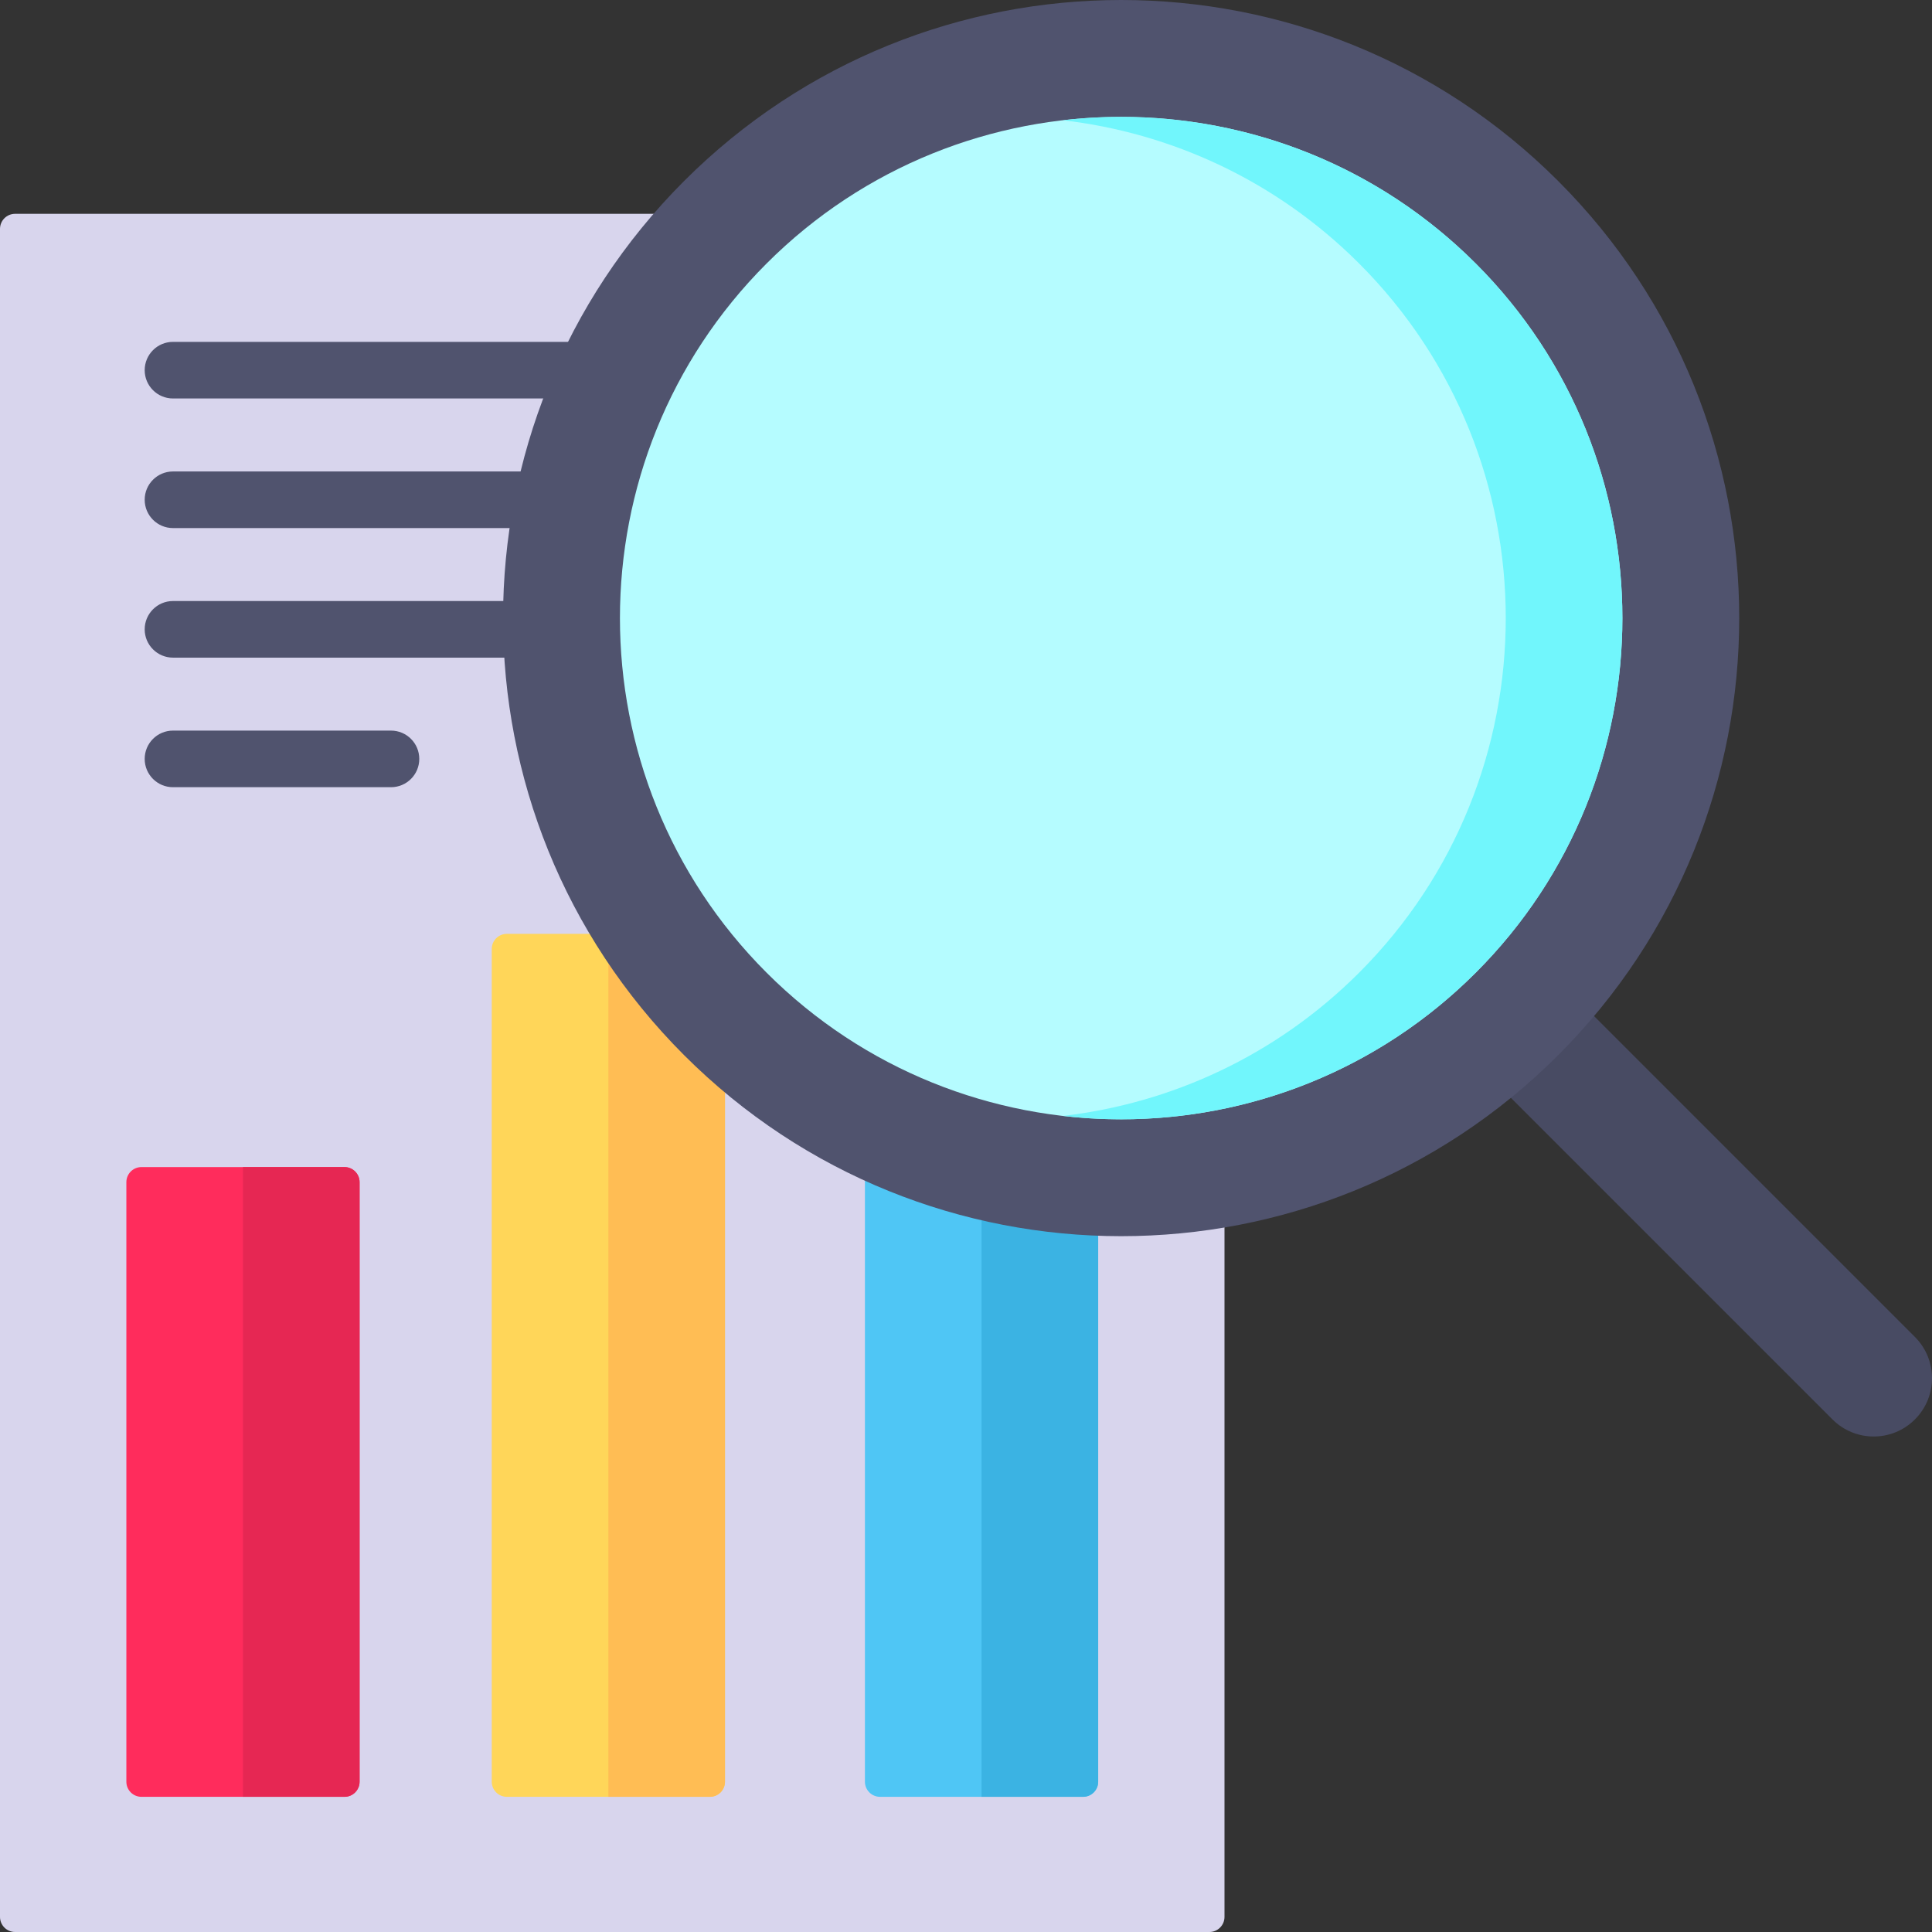 <svg width="64" height="64" viewBox="0 0 64 64" fill="none" xmlns="http://www.w3.org/2000/svg">
<rect x="0" y="0" width="64" height="64" fill="#333333" stroke="none"/>
<g clip-path="url(#clip0_5871_1315)">
<path d="M63.434 47.02C62.68 47.775 61.457 47.775 60.703 47.02L48.046 34.363L50.778 31.632L63.434 44.288C64.189 45.043 64.189 46.266 63.434 47.02Z" fill="#484B63"/>
<path d="M40.063 64H0.5C0.224 64 0 63.776 0 63.5V7.583C0 7.306 0.224 7.083 0.5 7.083H40.063C40.34 7.083 40.563 7.306 40.563 7.583V63.5C40.563 63.776 40.34 64 40.063 64Z" fill="#D8D5ED"/>
<path d="M11.412 59.522H4.686C4.409 59.522 4.186 59.298 4.186 59.022V39.161C4.186 38.885 4.409 38.661 4.686 38.661H11.412C11.688 38.661 11.912 38.885 11.912 39.161V59.022C11.912 59.298 11.688 59.522 11.412 59.522Z" fill="#FF2C5C"/>
<path d="M23.516 59.522H16.79C16.514 59.522 16.29 59.298 16.29 59.022V31.435C16.29 31.159 16.514 30.935 16.79 30.935H23.516C23.793 30.935 24.016 31.159 24.016 31.435V59.022C24.016 59.299 23.793 59.522 23.516 59.522Z" fill="#FFD659"/>
<path d="M35.879 59.522H29.152C28.876 59.522 28.652 59.298 28.652 59.022V34.268C28.652 33.992 28.876 33.768 29.152 33.768H35.879C36.155 33.768 36.379 33.992 36.379 34.268V59.022C36.379 59.299 36.155 59.522 35.879 59.522Z" fill="#4FC6F5"/>
<path d="M8.048 38.661V59.522H11.411C11.687 59.522 11.911 59.298 11.911 59.022V39.161C11.911 38.885 11.687 38.661 11.411 38.661H8.048Z" fill="#E62753"/>
<path d="M20.153 30.935V59.522H23.516C23.793 59.522 24.016 59.298 24.016 59.022V31.435C24.016 31.159 23.793 30.935 23.516 30.935H20.153Z" fill="#FFBD54"/>
<path d="M32.515 33.768V59.522H35.878C36.154 59.522 36.378 59.298 36.378 59.022V34.268C36.378 33.992 36.154 33.768 35.878 33.768H32.515Z" fill="#3BB3E3"/>
<path d="M5.73 13.2H34.06C34.578 13.2 34.998 12.78 34.998 12.263C34.998 11.745 34.578 11.325 34.06 11.325H5.73C5.213 11.325 4.793 11.745 4.793 12.263C4.793 12.78 5.213 13.2 5.73 13.2Z" fill="#50536E"/>
<path d="M34.06 15.618H5.73C5.213 15.618 4.793 16.037 4.793 16.555C4.793 17.073 5.213 17.493 5.73 17.493H34.06C34.578 17.493 34.998 17.073 34.998 16.555C34.998 16.037 34.578 15.618 34.06 15.618Z" fill="#50536E"/>
<path d="M34.06 19.91H5.73C5.213 19.91 4.793 20.33 4.793 20.848C4.793 21.365 5.213 21.785 5.73 21.785H34.06C34.578 21.785 34.998 21.365 34.998 20.848C34.998 20.33 34.578 19.91 34.06 19.91Z" fill="#50536E"/>
<path d="M12.952 24.202H5.73C5.213 24.202 4.793 24.622 4.793 25.14C4.793 25.658 5.213 26.077 5.73 26.077H12.952C13.47 26.077 13.889 25.658 13.889 25.14C13.889 24.622 13.47 24.202 12.952 24.202Z" fill="#50536E"/>
<path d="M51.617 34.953C59.613 26.957 59.613 13.993 51.617 5.997C43.621 -1.999 30.657 -1.999 22.661 5.997C14.665 13.993 14.665 26.957 22.661 34.953C30.657 42.949 43.621 42.949 51.617 34.953Z" fill="#50536E"/>
<path d="M48.886 32.221C42.41 38.698 31.871 38.698 25.394 32.221C18.917 25.744 18.917 15.206 25.394 8.729C31.871 2.252 42.409 2.252 48.886 8.729C55.363 15.206 55.363 25.744 48.886 32.221Z" fill="#B5FCFF"/>
<path d="M48.886 8.729C45.156 4.999 40.08 3.418 35.208 3.983C38.797 4.4 42.275 5.981 45.023 8.729C51.499 15.206 51.499 25.744 45.023 32.221C42.275 34.968 38.797 36.55 35.208 36.967C40.08 37.532 45.156 35.951 48.886 32.221C55.363 25.744 55.363 15.206 48.886 8.729Z" fill="#71F6FC"/>
</g>
<defs>
<clipPath id="clip0_5871_1315">
<rect width="64" height="64" fill="white"/>
</clipPath>
</defs>
</svg>
